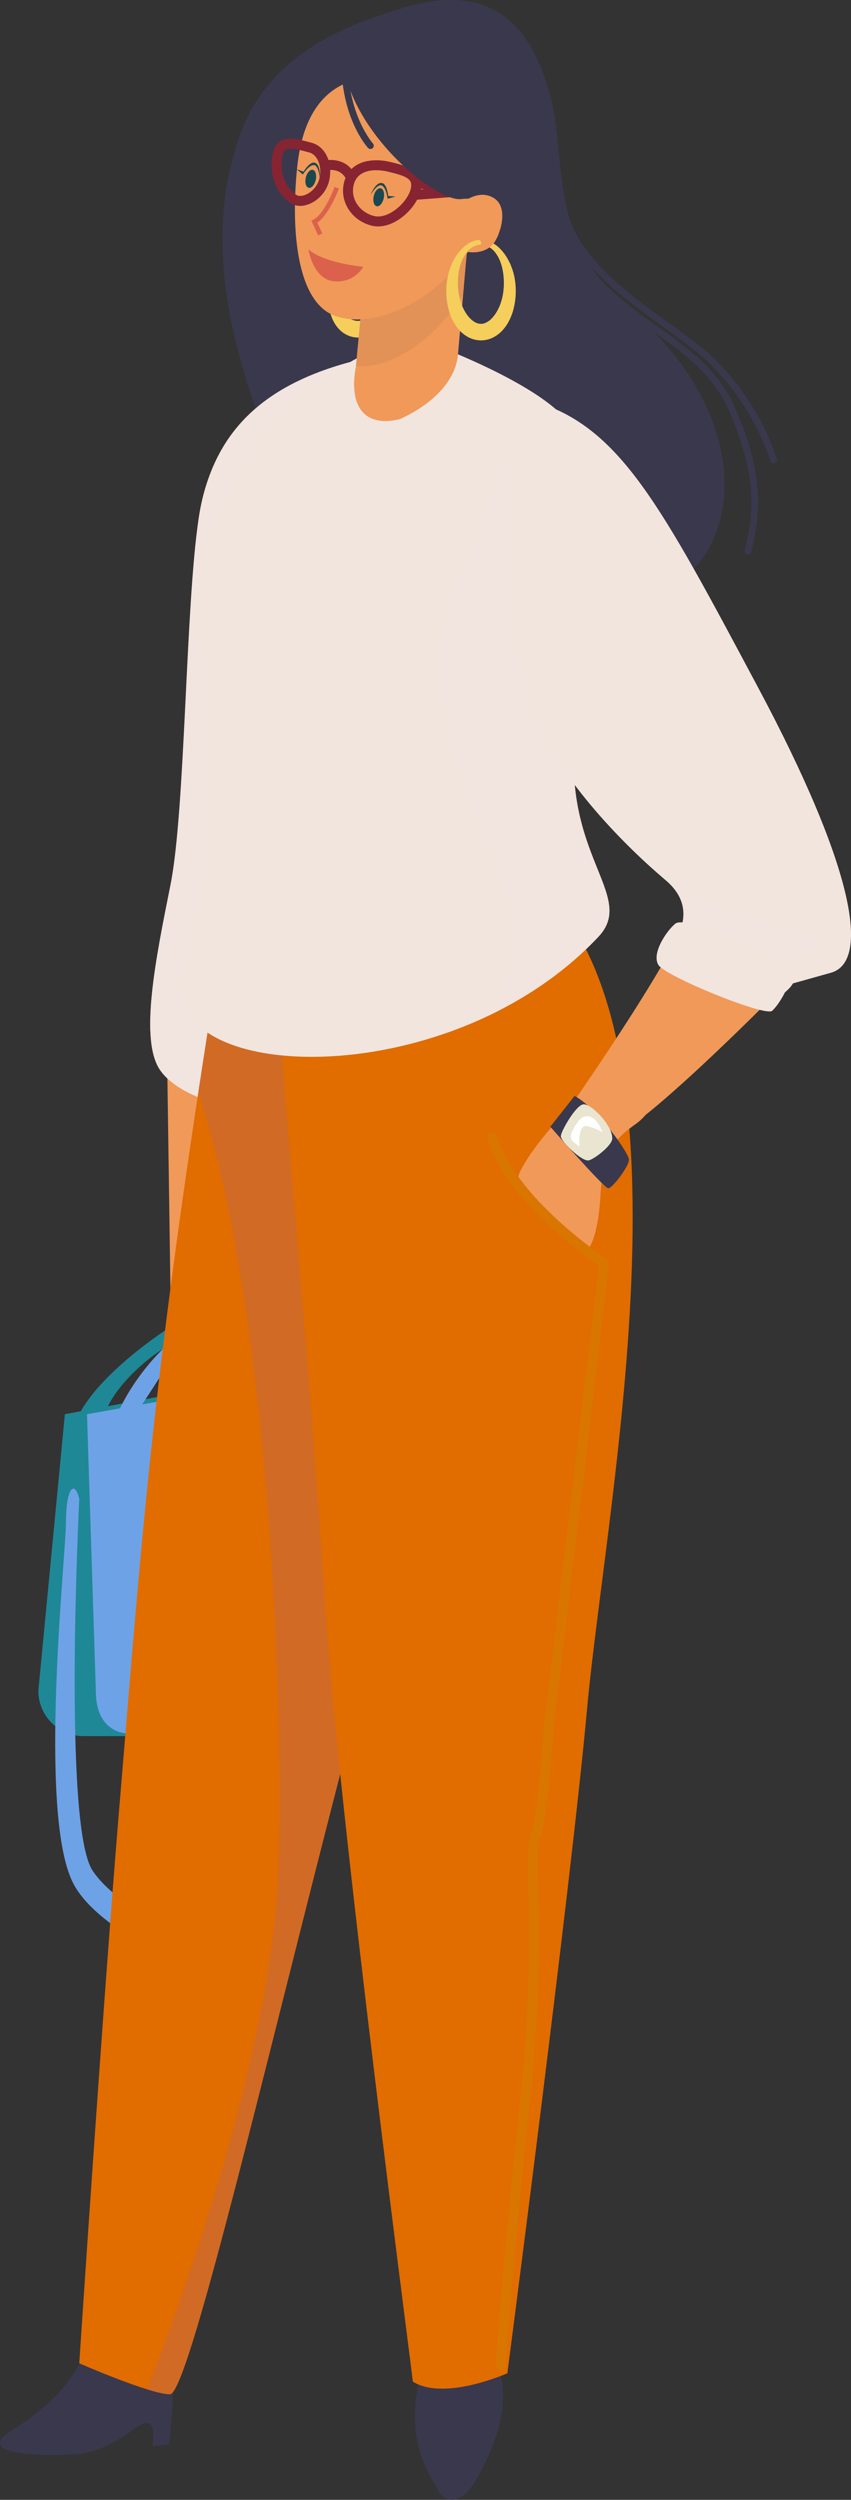 <?xml version="1.0" encoding="UTF-8"?> <svg xmlns="http://www.w3.org/2000/svg" width="486" height="1427" viewBox="0 0 486 1427" fill="none"><rect x="0" y="0" width="486" height="1427" fill="#333333" stroke="none"/> <g clip-path="url(#clip0_180_938)"> <path d="M228.312 5.071C280.006 -11.246 302.811 13.726 313.786 52.985C324.76 92.234 310.899 136.114 361.141 178.248C411.383 220.392 426.981 279.266 402.145 317.367C377.309 355.468 231.778 414.921 175.764 302.355C119.74 189.788 119.74 123.977 137.646 75.494C155.542 27.002 206.363 11.99 228.312 5.071Z" fill="#3A384D"></path> <path d="M47.787 991.039H208.255L210.148 775.084L37.051 807.287L21.894 965.148C21.894 979.444 33.485 991.039 47.787 991.039Z" fill="#1F8897"></path> <path d="M43.366 811.072C56.795 779.476 115.273 744.995 114.124 748.56L114.758 761.193C114.758 761.193 100.86 761.826 81.273 778.869C61.685 795.922 59.157 809.179 59.157 809.179L43.366 811.072Z" fill="#1F8897"></path> <path d="M75.592 989.771H236.051L237.944 773.816L49.69 807.287L54.745 965.47C54.736 979.756 61.281 989.771 75.592 989.771Z" fill="#6EA2E6"></path> <path d="M65.481 811.072C74.323 787.708 93.911 767.504 103.387 761.183C112.864 754.872 76.226 809.17 76.226 809.17L65.481 811.072Z" fill="#6EA2E6"></path> <path d="M45.269 855.586C42.428 844.221 37.685 849.899 37.685 868.844C37.685 887.788 21.573 1033.65 41.472 1074.38C55.205 1102.48 111.596 1124.58 111.596 1124.58L106.862 1102.8C106.862 1102.8 68.312 1090.93 52.852 1067.76C35.792 1042.19 45.269 855.586 45.269 855.586Z" fill="#6EA2E6"></path> <path d="M95.483 607.429L97.385 739.087L132.442 613.116L95.483 607.429Z" fill="#F09959"></path> <path d="M211.096 203.928C150.449 217.185 121.073 246.549 113.489 295.804C105.906 345.058 105.906 462.504 97.376 505.125C88.847 547.746 79.37 594.162 91.687 611.205C104.004 628.257 137.167 632.989 137.167 632.989L211.096 203.928Z" fill="#F2E5DE"></path> <path opacity="0.7" d="M211.096 203.928C144.769 219.087 119.179 255.075 113.489 295.804C106.596 345.16 105.906 462.504 97.376 505.125C88.847 547.746 79.37 594.162 91.687 611.205C104.004 628.257 137.167 632.989 137.167 632.989L211.096 203.928Z" fill="#F2E5DE"></path> <path d="M280.392 1342.26C296.67 1369.22 279.969 1401.33 272.037 1415.3C264.095 1429.28 254.462 1429.98 250.115 1421.35C245.767 1412.72 231.345 1396.07 239.388 1357.5C247.422 1318.93 280.392 1342.26 280.392 1342.26Z" fill="#3A384D"></path> <path d="M52.843 1330.13C47.153 1354.75 29.156 1373.69 7.363 1386.96C-14.431 1400.22 16.839 1402.12 40.526 1401.16C64.213 1400.22 76.539 1384.11 83.166 1383.17C89.803 1382.22 86.953 1396.42 86.953 1396.42L96.43 1395.48C96.43 1395.48 100.217 1364.22 98.323 1351.91C96.439 1339.6 52.843 1330.13 52.843 1330.13Z" fill="#3A384D"></path> <path d="M123.601 557.228C86.963 787.074 81.907 866.639 68.009 1033.34C58.744 1144.44 45.269 1349.06 45.269 1349.06C45.269 1349.06 85.703 1366.74 97.073 1366.74C108.444 1366.74 158.979 1145.73 205.728 968.924C252.477 792.118 227.209 574.896 227.209 574.896L123.601 557.228Z" fill="#E16C00"></path> <path opacity="0.5" d="M158.979 1066.81C162.6 951.018 150.66 736.735 113.25 623.654C116.394 602.927 119.831 580.886 123.6 557.237L227.199 574.914C227.199 574.914 252.467 792.137 205.718 968.943C158.97 1145.75 108.434 1366.76 97.064 1366.76C94.196 1366.76 89.481 1365.64 84.03 1363.95C92.183 1343.36 155.431 1180.22 158.979 1066.81Z" fill="#C2694A"></path> <path d="M290.374 492.823C407.871 559.754 346.6 850.854 335.23 975.879C326.13 1075.88 289.749 1354.75 289.749 1354.75C289.749 1354.75 253.736 1370.85 235.739 1359.49C235.739 1356.65 193.347 1036.26 185.516 914.635C176.039 767.504 161.507 622.901 161.507 602.697C161.507 582.485 290.374 492.823 290.374 492.823Z" fill="#E16C00"></path> <path d="M187.381 165.009C187.381 165.009 187.363 165.487 187.335 166.387C187.289 167.242 187.298 168.703 187.39 170.485C187.454 171.367 187.491 172.369 187.647 173.444C187.739 174.537 187.969 175.704 188.217 176.972C188.778 179.489 189.679 182.383 191.572 185.314C191.83 185.672 192.087 186.031 192.354 186.398C192.611 186.775 192.905 187.124 193.236 187.464C193.558 187.813 193.889 188.162 194.22 188.511C194.587 188.842 194.982 189.154 195.368 189.476L195.966 189.954L196.637 190.376C197.097 190.643 197.538 190.946 198.043 191.185C198.549 191.414 199.073 191.626 199.597 191.837C200.121 192.058 200.7 192.159 201.27 192.315L202.134 192.508L203.025 192.59L203.926 192.664L204.376 192.692C204.082 192.701 204.845 192.682 204.781 192.682C204.818 192.682 204.9 192.673 204.9 192.673L205.057 192.664C205.479 192.627 205.902 192.6 206.325 192.563C206.959 192.462 207.695 192.315 208.384 192.149L208.899 192.021L209.331 191.865L210.185 191.543C210.47 191.433 210.755 191.323 211.04 191.194L211.831 190.762C212.925 190.211 213.853 189.494 214.8 188.778C216.583 187.252 218.035 185.488 219.239 183.605C220.397 181.703 221.307 179.691 221.988 177.633C223.32 173.499 223.697 169.171 223.449 164.973C223.44 164.724 223.449 164.881 223.44 164.807C223.431 164.761 223.421 164.669 223.421 164.669L223.403 164.495L223.366 164.136L223.284 163.42C223.228 162.942 223.192 162.492 223.081 161.922C222.898 160.838 222.723 159.754 222.447 158.762C221.978 156.731 221.252 154.774 220.425 152.9C219.965 151.972 219.533 151.044 218.982 150.181C218.495 149.289 217.888 148.453 217.309 147.636C216.059 146.028 214.634 144.576 213.026 143.382C211.39 142.206 209.551 141.342 207.649 140.883C205.737 140.396 203.751 140.515 202.032 140.901C201.573 141.03 201.067 141.112 200.654 141.287C200.24 141.461 199.826 141.627 199.413 141.801C199.008 141.985 198.65 142.224 198.273 142.435L197.722 142.757L197.216 143.134C195.828 144.098 194.753 145.284 193.778 146.441C193.319 147.048 192.887 147.636 192.473 148.233C192.105 148.848 191.729 149.445 191.407 150.043C191.104 150.649 190.782 151.237 190.515 151.816C190.267 152.404 190.028 152.983 189.789 153.543C189.385 154.682 188.989 155.739 188.741 156.759C188.429 157.76 188.245 158.697 188.07 159.552C187.758 161.252 187.556 162.611 187.51 163.539C187.436 164.467 187.399 164.963 187.399 164.963L187.381 165.009ZM190.221 164.954C190.221 164.954 190.212 164.495 190.203 163.631C190.194 163.199 190.175 162.666 190.221 162.042C190.276 161.417 190.249 160.691 190.387 159.901C190.561 158.293 190.956 156.373 191.683 154.241C192.446 152.137 193.604 149.841 195.378 147.783C195.607 147.534 195.846 147.296 196.085 147.048C196.315 146.79 196.563 146.551 196.839 146.34C197.106 146.12 197.372 145.89 197.639 145.66C197.933 145.467 198.227 145.274 198.521 145.072L198.962 144.778L199.44 144.548C199.762 144.401 200.075 144.218 200.406 144.089C200.746 143.979 201.086 143.859 201.426 143.749C201.766 143.621 202.088 143.621 202.419 143.538C205.406 142.959 208.375 144.043 210.746 146.147C211.904 147.24 212.888 148.554 213.733 149.978C214.551 151.43 215.204 153.01 215.682 154.655C216.123 156.318 216.491 158.008 216.601 159.745C216.702 160.618 216.693 161.444 216.702 162.262C216.721 163.016 216.638 164.256 216.601 164.945C216.298 168.39 215.425 171.716 214.11 174.638C213.752 175.345 213.43 176.08 213.016 176.723C212.658 177.413 212.208 178.001 211.794 178.616C210.902 179.765 209.956 180.766 208.954 181.529C208.439 181.859 207.961 182.227 207.456 182.438L207.088 182.631L206.711 182.751L206.343 182.888L206.169 182.962L206.058 182.971C205.893 182.989 205.801 183.045 205.599 183.109C205.176 183.136 204.753 183.164 204.33 183.192L204.174 183.201L204.091 183.21C203.963 183.219 204.698 183.192 204.376 183.201L204.202 183.182L203.852 183.164L203.503 183.155L203.163 183.072C201.325 182.842 199.348 181.74 197.565 180.279C195.782 178.791 194.311 176.907 193.236 175.07C192.197 173.214 191.444 171.422 191.048 169.888C190.791 169.125 190.718 168.455 190.58 167.857C190.433 167.279 190.396 166.709 190.35 166.268C190.258 165.377 190.212 164.899 190.212 164.899L190.221 164.954Z" fill="#F5CE5C"></path> <path d="M207.852 202.338C135.283 239.925 106.127 319.618 113.49 365.896C120.853 412.174 129.41 461.07 104.629 555.877C88.185 618.776 255.749 626.135 341.737 534.764C366.72 508.212 307.636 482.34 335.101 385.861C362.566 289.382 340.147 255.727 320.284 236.241C300.43 216.754 252.551 198.626 252.551 198.626L207.852 202.338Z" fill="#F2E5DE"></path> <path opacity="0.7" d="M291.661 541.802C296.192 511.777 267.027 464.534 253.883 408.242C240.739 351.949 266.843 336.165 296.284 238.905L310.917 232.281C312.884 233.907 314.741 235.533 316.414 237.178C336.268 256.665 362.574 289.382 335.11 385.87C307.645 482.349 366.729 508.221 341.746 534.773C317.719 560.306 287.313 578.12 256.337 589.182C256.925 588.898 257.495 588.604 258.111 588.319C276.954 579.499 287.138 571.836 291.661 541.802Z" fill="#F2E5DE"></path> <path d="M228.495 239.208C246.686 230.894 260.087 217.801 261.539 202.513L267.477 133.551C268.929 118.263 256.631 105.492 241.336 104.04C226.041 102.589 212.336 113.908 210.884 129.196L203.328 208.77C198.641 233.282 209.239 244.105 228.495 239.208Z" fill="#F09959"></path> <path d="M241.327 104.031C256.622 105.483 269.122 118.869 267.67 134.157L264.177 168.445C243.174 201.622 215.829 211.048 203.31 208.77L210.866 129.196C212.336 113.899 226.032 102.58 241.327 104.031Z" fill="#E29256"></path> <path d="M169.77 95.009C166.002 130.638 169.219 172.754 191.683 180.417C220.021 190.091 263.323 162.078 274.996 128.204C286.661 94.32 273.167 58.957 244.848 49.218C216.528 39.47 175.855 37.43 169.77 95.009Z" fill="#F09959"></path> <path d="M316.037 234.808C388.027 267.359 483.5 521.433 476.551 531.641C469.603 541.848 365.525 647.294 350.341 647.772C335.156 648.25 326.213 630.913 326.213 630.913C326.213 630.913 394.001 533.827 393.578 516.757C393.165 499.686 293.977 396.169 296.303 351.701C298.628 307.233 312.177 233.062 316.037 234.808Z" fill="#F09959"></path> <path d="M305.154 229.102C354.182 243.802 377.272 288.187 432.835 392.255C488.399 496.323 496.874 549.014 474.565 555.271C452.248 561.527 452.248 561.527 452.248 561.527C452.248 561.527 396.501 545.275 390.287 541.921C384.074 538.568 384.074 538.568 384.074 538.568C384.074 538.568 400.462 519.494 380.14 502.433C359.808 485.381 318.693 445.571 304.124 405.954C289.547 366.337 286.982 306.241 291.118 274.782C295.227 243.324 295.76 226.281 305.154 229.102Z" fill="#F2E5DE"></path> <path opacity="0.7" d="M469.988 539.33C460.3 545.982 455.171 548.352 429.912 547.572C412.108 547.02 393.522 542.059 384.11 538.503C385.103 537.3 399.773 518.925 380.121 502.442C379.496 501.918 378.852 501.367 378.191 500.807C420.132 529.61 479.492 532.807 469.988 539.33Z" fill="#F2E5DE"></path> <path d="M448.296 566.461C456.09 559.754 456.228 555.335 442.588 546.699C428.947 538.062 390.866 522.986 385.673 527.249C380.489 531.512 371.867 544.512 376.095 550.962C380.323 557.412 437.119 580.647 441.025 576.972C444.922 573.306 448.296 566.461 448.296 566.461Z" fill="#F2E5DE"></path> <path d="M329.485 627.228C320.33 637.05 302.682 656.096 296.569 669.804C290.457 683.512 335.671 713.344 335.671 713.344C335.671 713.344 341.526 707.84 342.96 681.977C344.394 656.123 352.188 649.407 363.172 641.543C374.156 633.669 379.065 618.031 377.171 617.967C375.287 617.903 329.485 627.228 329.485 627.228Z" fill="#F09959"></path> <path d="M285.952 1352.86C287.441 1352.86 288.691 1351.71 288.783 1350.2C288.82 1349.65 292.524 1294.17 302.038 1205.39C309.079 1139.7 308.021 1100.5 307.387 1077.08C307.001 1062.74 306.762 1054.08 308.536 1048.76C311.854 1038.81 313.27 1022.07 314.897 1002.71C315.816 991.829 316.763 980.583 318.132 969.604C321.883 939.634 347.564 723.606 347.821 721.429C347.95 720.354 347.463 719.306 346.553 718.718C346.029 718.378 294.243 684.127 283.921 648.323C283.489 646.816 281.908 645.943 280.401 646.375C278.893 646.807 278.02 648.387 278.452 649.894C288.471 684.651 333.069 716.431 341.957 722.485C339.503 743.111 316.037 940.378 312.47 968.897C311.082 979.986 310.136 991.296 309.207 1002.23C307.672 1020.45 306.22 1037.65 303.113 1046.97C301.017 1053.25 301.266 1062.28 301.67 1077.25C302.295 1100.53 303.352 1139.49 296.348 1204.81C286.816 1293.71 283.112 1349.29 283.075 1349.84C282.974 1351.4 284.16 1352.76 285.723 1352.86C285.833 1352.86 285.897 1352.86 285.952 1352.86Z" fill="#D97600"></path> <path d="M328.115 625.602C340.707 632.153 359.339 658.31 359.219 662.104C359.1 665.89 349.706 678.394 347.344 678.321C344.972 678.247 314.299 643.187 314.299 643.187L328.115 625.602Z" fill="#3A384D"></path> <path d="M349.642 649.958C349.881 642.25 337.013 629.194 332.702 630.48C328.4 631.767 320.376 645.732 320.293 648.58C320.201 651.419 332.628 663.648 336.461 662.343C340.294 661.048 349.523 653.753 349.642 649.958Z" fill="#E9E5D0"></path> <path d="M344.062 646.476C340.579 636.416 333.998 634.789 330.027 640.357C326.065 645.925 324.521 649.664 327.766 652.136C331.01 654.607 331.01 654.607 331.01 654.607C331.01 654.607 329.53 641.294 335.643 642.902C341.755 644.51 344.062 646.476 344.062 646.476Z" fill="white"></path> <path d="M215.894 129.26C220.389 129.26 225.297 127.377 229.829 123.83C234.921 119.852 238.837 114.284 240.059 109.305C241.346 104.049 240.004 99.979 236.079 97.214C232.982 95.027 228.606 93.851 223.202 92.528C215.444 90.635 208.182 91.343 203.274 94.467C199.616 96.791 197.198 100.457 196.27 105.078C194.147 115.69 201.224 126.127 212.383 128.847C213.514 129.122 214.69 129.26 215.894 129.26ZM214.846 97.159C217.034 97.159 219.396 97.453 221.85 98.05C226.658 99.226 230.518 100.246 232.789 101.854C234.434 103.02 235.362 104.5 234.526 107.954C233.616 111.693 230.389 116.168 226.318 119.356C221.952 122.765 217.365 124.207 213.725 123.325C205.535 121.331 200.314 113.797 201.84 106.19C202.474 103.048 203.936 100.779 206.317 99.263C208.523 97.866 211.464 97.159 214.846 97.159Z" fill="#872432"></path> <path d="M171.461 117.537C173.006 117.537 174.623 117.225 176.278 116.591C181.912 114.441 186.481 109.268 187.914 103.397C189.082 98.62 188.742 93.75 186.949 89.68C185.047 85.353 181.756 82.422 177.684 81.421C176.967 81.246 176.223 81.044 175.451 80.842C170.616 79.555 164.595 77.957 160.229 80.557C158.06 81.843 156.608 83.956 155.909 86.823C153.602 96.277 155.771 108.91 165.809 115.828C167.463 116.967 169.384 117.537 171.461 117.537ZM165.946 84.848C168.345 84.848 171.388 85.656 173.998 86.345C174.807 86.556 175.598 86.768 176.342 86.951C178.658 87.512 180.57 89.294 181.747 91.968C183.034 94.899 183.263 98.482 182.39 102.056C181.416 106.034 178.07 109.829 174.256 111.28C173.042 111.74 170.763 112.337 169.044 111.152C161.268 105.795 159.65 95.487 161.442 88.174C161.93 86.161 162.849 85.619 163.143 85.445C163.869 85.022 164.843 84.848 165.946 84.848Z" fill="#872432"></path> <path d="M199.487 102.506C200.02 102.506 200.553 102.359 201.031 102.047C202.346 101.192 202.722 99.437 201.877 98.114C196.371 89.607 186.609 91.453 186.196 91.536C184.661 91.839 183.659 93.337 183.962 94.88C184.266 96.415 185.773 97.416 187.308 97.113C187.556 97.067 193.724 95.983 197.097 101.211C197.639 102.047 198.559 102.506 199.487 102.506Z" fill="#872432"></path> <path d="M238.101 114.009C238.175 114.009 238.248 114.009 238.322 114L270.364 111.537C271.816 111.427 272.947 110.233 272.983 108.781C273.02 107.32 271.945 106.08 270.502 105.887L238.46 101.78C236.897 101.578 235.481 102.681 235.279 104.233C235.077 105.786 236.18 107.21 237.733 107.412L242.265 107.991L237.871 108.331C236.309 108.45 235.132 109.819 235.252 111.381C235.38 112.87 236.63 114.009 238.101 114.009Z" fill="#872432"></path> <path d="M198.255 46.287C209.211 82.973 250.289 115.276 263.433 113.632C276.577 111.987 285.346 119.65 285.346 119.65L305.613 88.439C305.613 88.439 228.385 18.908 226.74 18.908C225.094 18.908 180.184 34.784 180.184 34.784L198.255 46.287Z" fill="#3A384D"></path> <path d="M263.985 115.819C263.985 115.819 273.296 107.605 282.056 113.081C290.815 118.557 285.567 134.029 282.056 138.678C276.577 145.936 266.715 143.74 266.715 143.74L263.985 115.819Z" fill="#F09959"></path> <path d="M254.913 164.035C254.913 164.035 254.903 164.559 254.876 165.542C254.83 166.433 254.876 168.161 255.05 170.182C255.243 172.176 255.62 174.61 256.383 177.367C257.192 180.114 258.396 183.219 260.575 186.334C261.724 187.85 263.01 189.439 264.803 190.771C265.639 191.479 266.678 192.048 267.698 192.646C268.81 193.133 269.941 193.638 271.219 193.886L272.156 194.106C272.478 194.162 272.8 194.18 273.13 194.217L274.114 194.299L274.61 194.336C274.298 194.345 275.107 194.318 275.042 194.327C275.088 194.327 275.171 194.318 275.171 194.318L275.346 194.299C275.805 194.263 276.274 194.217 276.743 194.18C277.496 194.042 278.259 193.877 279.013 193.684C281.688 192.884 283.866 191.46 285.76 189.788C289.455 186.352 291.615 181.979 292.966 177.55C293.564 175.318 294.078 173.058 294.29 170.77C294.446 169.631 294.473 168.491 294.529 167.352C294.575 166.783 294.538 166.213 294.538 165.643L294.501 163.833L294.363 162.271C294.308 161.739 294.29 161.261 294.189 160.645C294.023 159.488 293.867 158.302 293.573 157.227C293.113 155.022 292.332 152.9 291.495 150.851C289.666 146.799 287.175 143.06 283.793 140.35C282.102 139.008 280.19 137.943 278.14 137.355C277.616 137.235 277.101 137.125 276.587 137.005C276.063 136.969 275.539 136.923 275.015 136.886L274.822 136.877L274.721 136.868H274.675C274.684 136.868 274.436 136.877 274.518 136.877L274.178 136.904L273.498 136.96C273.268 136.978 273.057 136.987 272.809 137.024L272.018 137.198C270.924 137.382 270.042 137.786 269.114 138.136C268.259 138.595 267.386 139.018 266.65 139.587C265.097 140.635 263.828 141.902 262.689 143.18C260.474 145.77 258.957 148.518 257.854 151.035C256.778 153.571 256.126 155.886 255.721 157.815C255.326 159.745 255.133 161.298 255.06 162.354C254.968 163.411 254.922 163.98 254.922 163.98L254.913 164.035ZM261.549 163.925C261.549 163.925 261.531 163.447 261.512 162.547C261.457 161.637 261.512 160.324 261.604 158.633C261.687 157.797 261.724 156.851 261.907 155.849C262.027 154.829 262.266 153.754 262.523 152.597C263.112 150.318 264.012 147.764 265.575 145.348C266.411 144.199 267.312 142.977 268.516 142.049C269.077 141.517 269.757 141.186 270.41 140.754C271.108 140.46 271.844 140.102 272.524 139.973C274.096 139.615 275.768 139.578 277.322 140.12C278.894 140.625 280.355 141.581 281.624 142.794C282.883 144.025 283.912 145.568 284.767 147.213C285.631 148.857 286.201 150.677 286.716 152.505C287.12 154.37 287.488 156.254 287.607 158.174C287.718 159.148 287.699 160.048 287.745 160.967C287.773 161.389 287.745 161.959 287.736 162.474L287.699 164.045C287.69 163.842 287.699 164.017 287.69 163.98C287.69 164.026 287.681 164.118 287.681 164.118L287.662 164.293L287.626 164.651L287.561 165.368C287.515 165.845 287.488 166.323 287.405 166.792C287.249 167.729 287.139 168.675 286.9 169.585C286.532 171.431 285.907 173.177 285.254 174.858C284.519 176.494 283.71 178.056 282.754 179.415C281.78 180.738 280.787 181.979 279.666 182.833C278.599 183.715 277.405 184.312 276.467 184.606C276.302 184.634 276.155 184.68 275.998 184.763C275.539 184.799 275.079 184.836 274.619 184.864L274.445 184.873L274.362 184.882C274.224 184.891 275.006 184.855 274.665 184.873L274.472 184.855L274.096 184.827C273.967 184.818 273.838 184.827 273.719 184.809L273.342 184.717C272.836 184.662 272.349 184.395 271.844 184.239C271.356 183.945 270.842 183.761 270.382 183.375C269.417 182.741 268.525 181.841 267.707 180.931C266.099 179.03 264.886 176.834 264.003 174.785C263.157 172.709 262.615 170.779 262.275 169.153C261.963 167.545 261.77 166.406 261.696 165.34C261.613 164.366 261.567 163.842 261.567 163.842L261.549 163.925Z" fill="#F5CE5C"></path> <path d="M274.803 138.604C274.803 137.796 274.151 137.125 273.25 136.868C274.564 135.021 277.175 133.744 280.217 133.744C281.89 133.744 283.388 133.229 284.666 133.882C283.866 135.582 282.837 137.722 282.065 138.669C277.818 143.869 275.934 141.949 273.461 142.408C272.983 141.811 272.634 141.149 272.469 140.442C273.756 140.451 274.803 139.624 274.803 138.604Z" fill="#F09959"></path> <path d="M211.565 85.058C212.024 85.058 212.475 84.893 212.842 84.562C213.614 83.855 213.67 82.66 212.962 81.889C212.824 81.733 198.77 65.875 198.77 35.804C198.77 34.756 197.924 33.911 196.876 33.911C195.829 33.911 194.983 34.756 194.983 35.804C194.983 67.427 209.543 83.763 210.168 84.443C210.544 84.856 211.05 85.058 211.565 85.058Z" fill="#3A384D"></path> <path d="M441.834 264.548C442 264.548 442.174 264.529 442.349 264.474C443.36 264.19 443.948 263.142 443.664 262.141C443.305 260.873 434.674 230.885 407.632 204.47C401.161 198.149 391.896 191.47 382.089 184.414C359.339 168.023 333.547 149.455 325.192 124.713C324.861 123.72 323.786 123.187 322.793 123.527C321.8 123.858 321.267 124.933 321.607 125.925C330.358 151.816 357.813 171.597 379.883 187.491C389.571 194.465 398.725 201.062 404.994 207.19C431.319 232.906 439.941 262.876 440.033 263.179C440.244 264.006 441.007 264.548 441.834 264.548Z" fill="#3A384D"></path> <path d="M427.146 316.651C428.01 316.651 428.792 316.053 428.994 315.18L429.224 314.17C433.029 297.595 438.231 274.884 419.876 233.016C410.261 211.085 393.192 198.921 375.121 186.04C358.209 173.985 340.717 161.518 328.823 140.037C328.318 139.118 327.159 138.788 326.249 139.293C325.33 139.798 324.999 140.956 325.505 141.866C337.813 164.1 355.654 176.815 372.915 189.117C390.545 201.686 407.2 213.556 416.392 234.532C434.242 275.26 429.196 297.255 425.51 313.325L425.28 314.335C425.051 315.355 425.685 316.375 426.705 316.605C426.861 316.632 427.008 316.651 427.146 316.651Z" fill="#3A384D"></path> <path d="M174.622 101.451C173.99 104.277 174.755 106.871 176.319 107.203C177.883 107.569 179.679 105.541 180.311 102.714C180.943 99.888 180.178 97.294 178.614 96.962C177.051 96.629 175.254 98.624 174.622 101.451Z" fill="#1A4850"></path> <path d="M213.433 111.975C212.801 114.802 213.566 117.395 215.129 117.728C216.693 118.094 218.49 116.065 219.122 113.239C219.754 110.413 218.989 107.819 217.425 107.487C215.861 107.121 214.065 109.116 213.433 111.975Z" fill="#1A4850"></path> <path d="M182.606 101.783C182.606 101.783 182.074 94.335 179.246 94.235C176.385 94.135 172.958 99.622 172.958 99.622L169.398 96.563L173.324 97.993C173.324 97.993 176.817 92.24 179.546 92.839C183.405 93.67 182.606 101.783 182.606 101.783Z" fill="#1A4850"></path> <path d="M211.703 111.277C211.703 111.277 215.363 104.76 217.991 105.89C220.619 107.021 221.351 113.438 221.351 113.438L225.876 112.208L221.717 111.842C221.717 111.842 221.019 105.126 218.29 104.527C214.431 103.596 211.703 111.277 211.703 111.277Z" fill="#1A4850"></path> <path d="M181.69 134.341L184.039 133.257L181.224 127.091C187.933 122.587 193.306 108.287 193.551 107.64L191.114 106.72C191.056 106.874 185.275 122.251 178.974 125.396L177.846 125.955L181.69 134.341Z" fill="#DB614D"></path> <path d="M207.492 152.272C207.492 152.272 185.73 150.496 176.157 142.408C176.157 142.408 178.772 159.374 190.616 160.557C202.459 161.741 207.492 152.272 207.492 152.272Z" fill="#DB614D"></path> </g> <defs> <clipPath id="clip0_180_938"> <rect width="486" height="1427" fill="white" transform="matrix(-1 0 0 1 486 0)"></rect> </clipPath> </defs> </svg> 